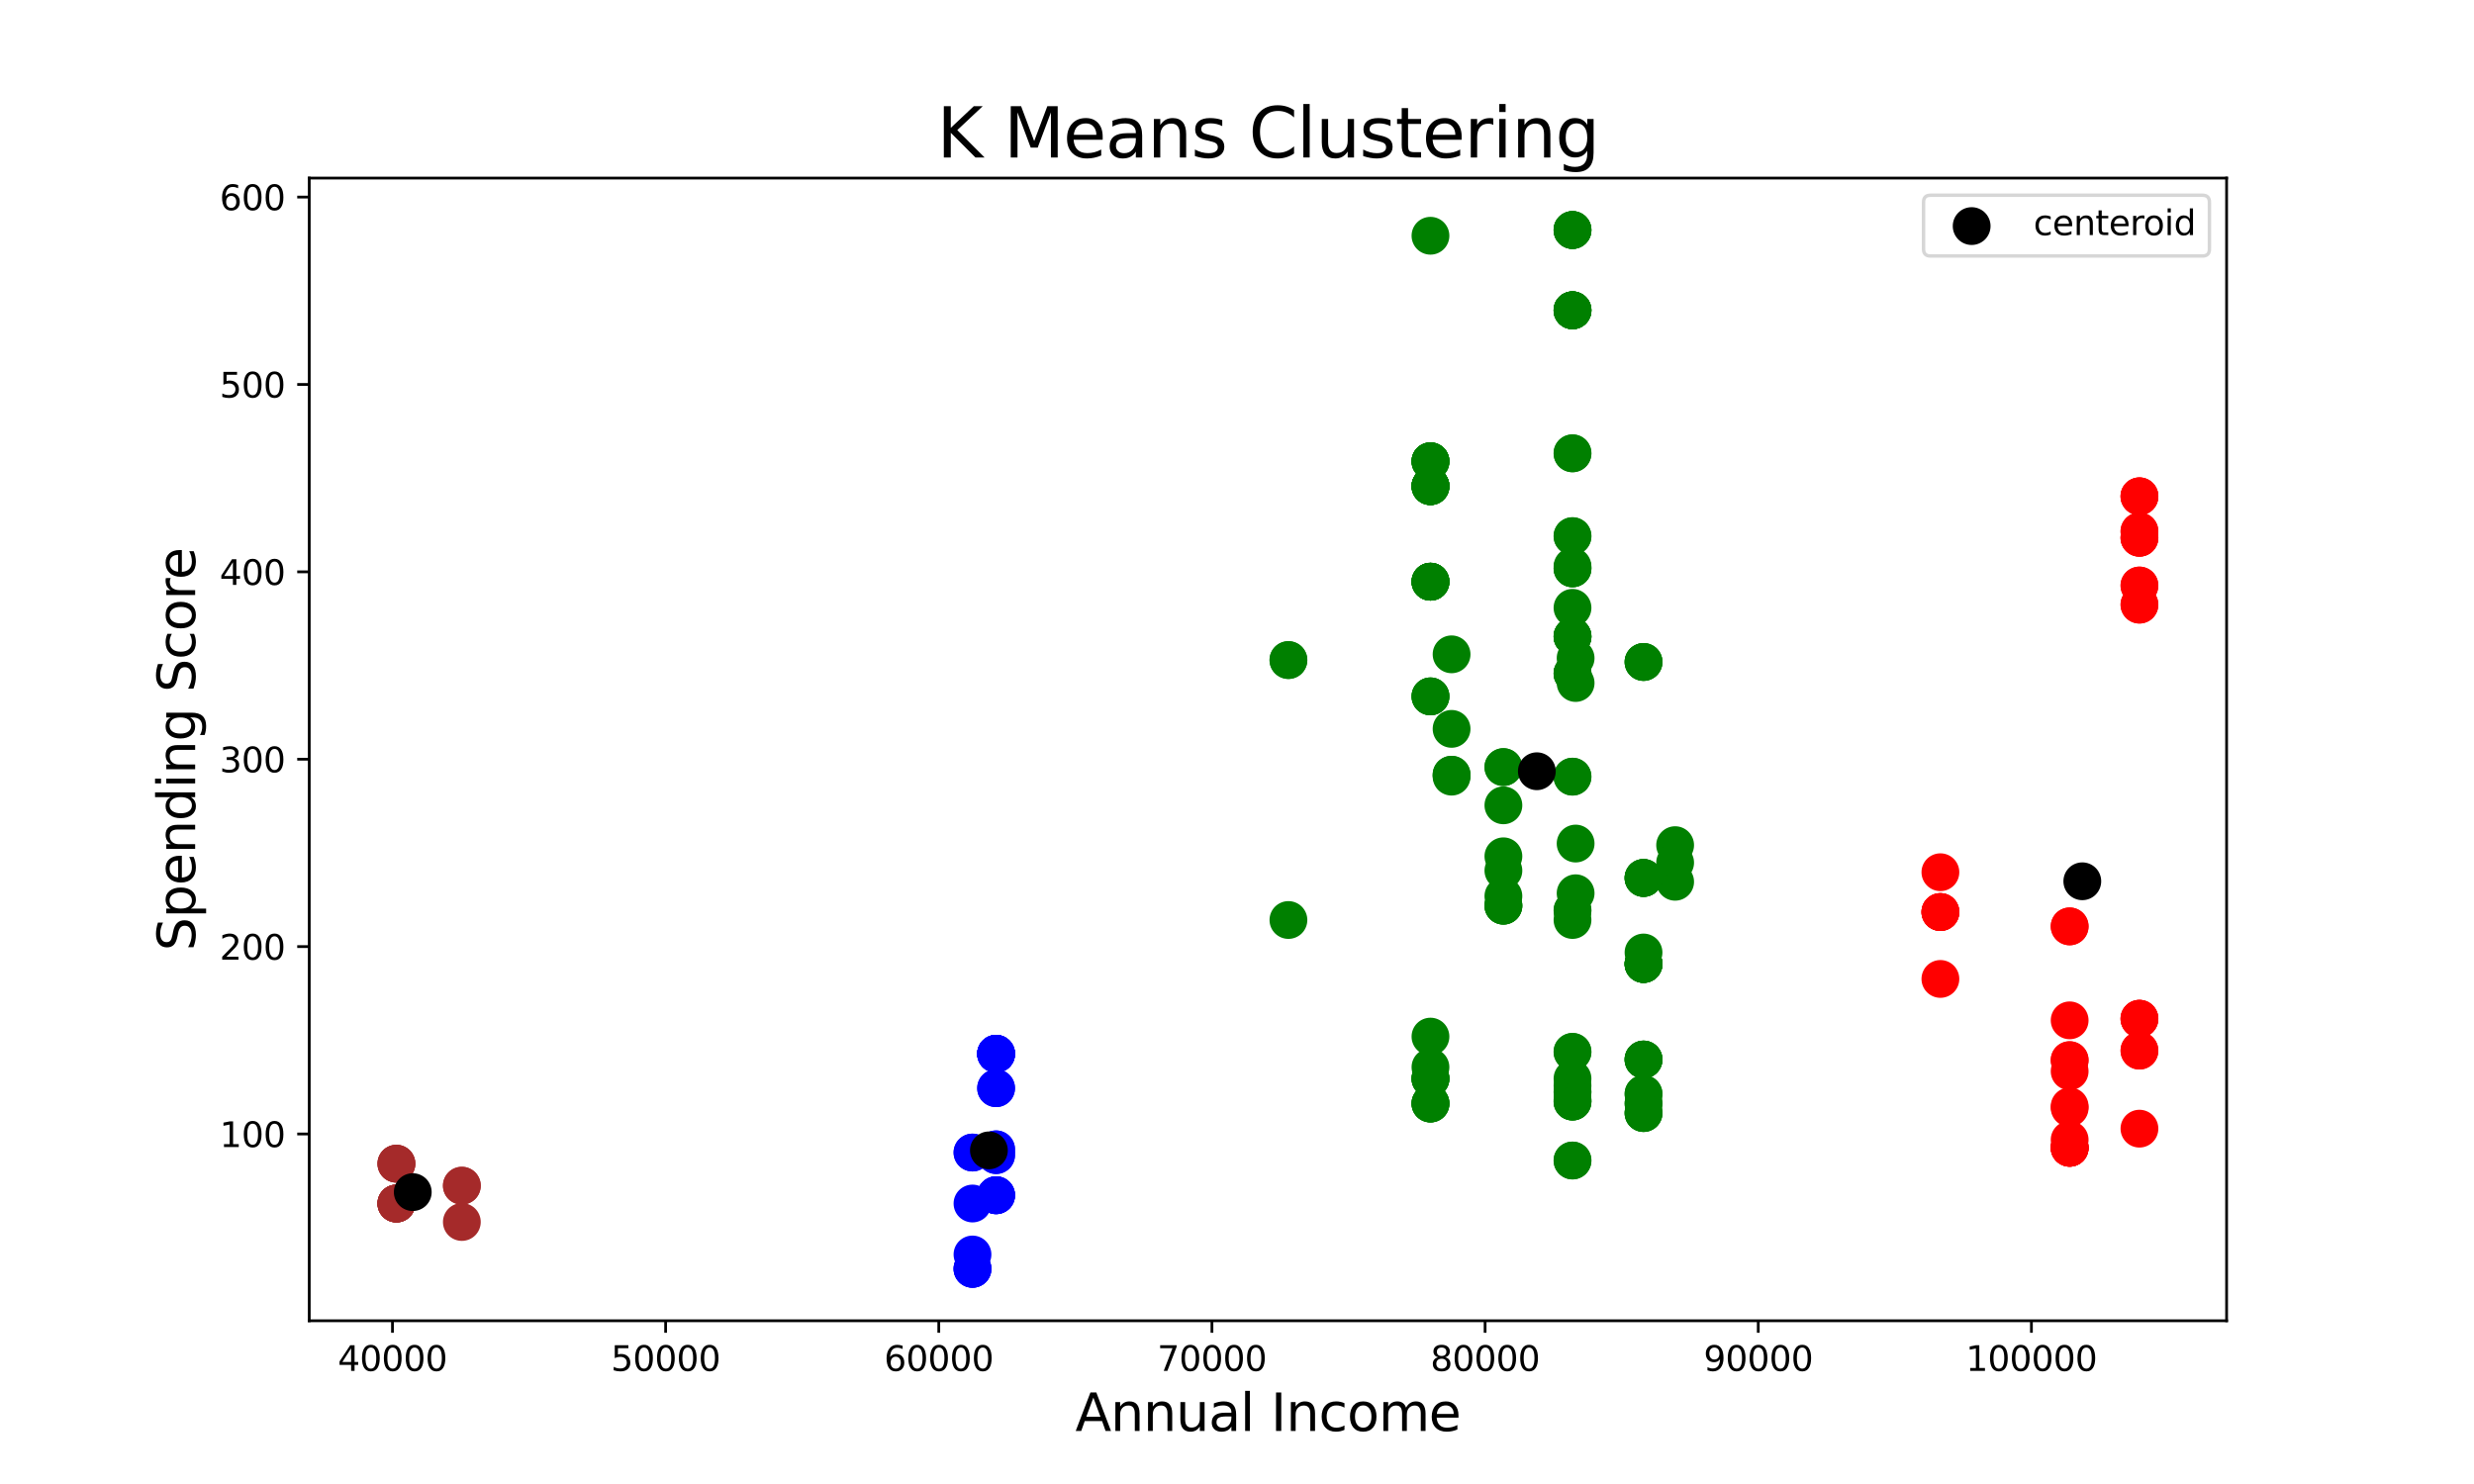 <?xml version="1.0" encoding="utf-8" standalone="no"?>
<!DOCTYPE svg PUBLIC "-//W3C//DTD SVG 1.1//EN"
  "http://www.w3.org/Graphics/SVG/1.1/DTD/svg11.dtd">
<svg xmlns:xlink="http://www.w3.org/1999/xlink" width="720pt" height="432pt" viewBox="0 0 720 432" xmlns="http://www.w3.org/2000/svg" version="1.1">
 <defs>
  <style type="text/css">*{stroke-linejoin: round; stroke-linecap: butt}</style>
 </defs>
 <g id="figure_1">
  <g id="patch_1">
   <path d="M 0 432 
L 720 432 
L 720 0 
L 0 0 
z
" style="fill: #ffffff"/>
  </g>
  <g id="axes_1">
   <g id="patch_2">
    <path d="M 90 384.48 
L 648 384.48 
L 648 51.84 
L 90 51.84 
z
" style="fill: #ffffff"/>
   </g>
   <g id="PathCollection_1">
    <defs>
     <path id="mbf43f519c7" d="M 0 5 
C 1.326 5 2.598 4.473 3.536 3.536 
C 4.473 2.598 5 1.326 5 0 
C 5 -1.326 4.473 -2.598 3.536 -3.536 
C 2.598 -4.473 1.326 -5 0 -5 
C -1.326 -5 -2.598 -4.473 -3.536 -3.536 
C -4.473 -2.598 -5 -1.326 -5 0 
C -5 1.326 -4.473 2.598 -3.536 3.536 
C -2.598 4.473 -1.326 5 0 5 
z
" style="stroke: #0000ff"/>
    </defs>
    <g clip-path="url(#p11ee01b0bb)">
     <use xlink:href="#mbf43f519c7" x="283.021" y="350.35" style="fill: #0000ff; stroke: #0000ff"/>
     <use xlink:href="#mbf43f519c7" x="289.889" y="334.585" style="fill: #0000ff; stroke: #0000ff"/>
     <use xlink:href="#mbf43f519c7" x="289.889" y="306.766" style="fill: #0000ff; stroke: #0000ff"/>
     <use xlink:href="#mbf43f519c7" x="289.889" y="336.255" style="fill: #0000ff; stroke: #0000ff"/>
     <use xlink:href="#mbf43f519c7" x="289.889" y="306.766" style="fill: #0000ff; stroke: #0000ff"/>
     <use xlink:href="#mbf43f519c7" x="289.889" y="316.781" style="fill: #0000ff; stroke: #0000ff"/>
     <use xlink:href="#mbf43f519c7" x="283.021" y="365.187" style="fill: #0000ff; stroke: #0000ff"/>
     <use xlink:href="#mbf43f519c7" x="283.021" y="369.36" style="fill: #0000ff; stroke: #0000ff"/>
     <use xlink:href="#mbf43f519c7" x="289.889" y="306.766" style="fill: #0000ff; stroke: #0000ff"/>
     <use xlink:href="#mbf43f519c7" x="289.889" y="347.939" style="fill: #0000ff; stroke: #0000ff"/>
     <use xlink:href="#mbf43f519c7" x="289.889" y="347.939" style="fill: #0000ff; stroke: #0000ff"/>
     <use xlink:href="#mbf43f519c7" x="289.889" y="334.585" style="fill: #0000ff; stroke: #0000ff"/>
     <use xlink:href="#mbf43f519c7" x="283.021" y="335.513" style="fill: #0000ff; stroke: #0000ff"/>
     <use xlink:href="#mbf43f519c7" x="289.889" y="316.781" style="fill: #0000ff; stroke: #0000ff"/>
     <use xlink:href="#mbf43f519c7" x="289.889" y="306.766" style="fill: #0000ff; stroke: #0000ff"/>
     <use xlink:href="#mbf43f519c7" x="289.889" y="347.939" style="fill: #0000ff; stroke: #0000ff"/>
     <use xlink:href="#mbf43f519c7" x="289.889" y="336.255" style="fill: #0000ff; stroke: #0000ff"/>
     <use xlink:href="#mbf43f519c7" x="283.021" y="335.513" style="fill: #0000ff; stroke: #0000ff"/>
     <use xlink:href="#mbf43f519c7" x="283.021" y="369.36" style="fill: #0000ff; stroke: #0000ff"/>
     <use xlink:href="#mbf43f519c7" x="289.889" y="306.766" style="fill: #0000ff; stroke: #0000ff"/>
     <use xlink:href="#mbf43f519c7" x="289.889" y="347.939" style="fill: #0000ff; stroke: #0000ff"/>
     <use xlink:href="#mbf43f519c7" x="289.889" y="306.766" style="fill: #0000ff; stroke: #0000ff"/>
     <use xlink:href="#mbf43f519c7" x="283.021" y="369.36" style="fill: #0000ff; stroke: #0000ff"/>
    </g>
   </g>
   <g id="PathCollection_2">
    <defs>
     <path id="m0b819e42bc" d="M 0 5 
C 1.326 5 2.598 4.473 3.536 3.536 
C 4.473 2.598 5 1.326 5 0 
C 5 -1.326 4.473 -2.598 3.536 -3.536 
C 2.598 -4.473 1.326 -5 0 -5 
C -1.326 -5 -2.598 -4.473 -3.536 -3.536 
C -4.473 -2.598 -5 -1.326 -5 0 
C -5 1.326 -4.473 2.598 -3.536 3.536 
C -2.598 4.473 -1.326 5 0 5 
z
" style="stroke: #ff0000"/>
    </defs>
    <g clip-path="url(#p11ee01b0bb)">
     <use xlink:href="#m0b819e42bc" x="622.636" y="154.685" style="fill: #ff0000; stroke: #ff0000"/>
     <use xlink:href="#m0b819e42bc" x="602.325" y="331.803" style="fill: #ff0000; stroke: #ff0000"/>
     <use xlink:href="#m0b819e42bc" x="622.636" y="156.539" style="fill: #ff0000; stroke: #ff0000"/>
     <use xlink:href="#m0b819e42bc" x="622.636" y="156.539" style="fill: #ff0000; stroke: #ff0000"/>
     <use xlink:href="#m0b819e42bc" x="602.325" y="308.62" style="fill: #ff0000; stroke: #ff0000"/>
     <use xlink:href="#m0b819e42bc" x="602.325" y="334.122" style="fill: #ff0000; stroke: #ff0000"/>
     <use xlink:href="#m0b819e42bc" x="564.708" y="265.5" style="fill: #ff0000; stroke: #ff0000"/>
     <use xlink:href="#m0b819e42bc" x="602.325" y="269.673" style="fill: #ff0000; stroke: #ff0000"/>
     <use xlink:href="#m0b819e42bc" x="602.325" y="308.62" style="fill: #ff0000; stroke: #ff0000"/>
     <use xlink:href="#m0b819e42bc" x="564.708" y="265.5" style="fill: #ff0000; stroke: #ff0000"/>
     <use xlink:href="#m0b819e42bc" x="622.636" y="296.565" style="fill: #ff0000; stroke: #ff0000"/>
     <use xlink:href="#m0b819e42bc" x="564.708" y="253.908" style="fill: #ff0000; stroke: #ff0000"/>
     <use xlink:href="#m0b819e42bc" x="622.636" y="176.013" style="fill: #ff0000; stroke: #ff0000"/>
     <use xlink:href="#m0b819e42bc" x="602.325" y="334.122" style="fill: #ff0000; stroke: #ff0000"/>
     <use xlink:href="#m0b819e42bc" x="602.325" y="334.122" style="fill: #ff0000; stroke: #ff0000"/>
     <use xlink:href="#m0b819e42bc" x="602.325" y="334.122" style="fill: #ff0000; stroke: #ff0000"/>
     <use xlink:href="#m0b819e42bc" x="602.325" y="297.029" style="fill: #ff0000; stroke: #ff0000"/>
     <use xlink:href="#m0b819e42bc" x="602.325" y="322.53" style="fill: #ff0000; stroke: #ff0000"/>
     <use xlink:href="#m0b819e42bc" x="622.636" y="144.484" style="fill: #ff0000; stroke: #ff0000"/>
     <use xlink:href="#m0b819e42bc" x="622.636" y="305.838" style="fill: #ff0000; stroke: #ff0000"/>
     <use xlink:href="#m0b819e42bc" x="622.636" y="296.565" style="fill: #ff0000; stroke: #ff0000"/>
     <use xlink:href="#m0b819e42bc" x="564.708" y="265.5" style="fill: #ff0000; stroke: #ff0000"/>
     <use xlink:href="#m0b819e42bc" x="622.636" y="176.013" style="fill: #ff0000; stroke: #ff0000"/>
     <use xlink:href="#m0b819e42bc" x="602.325" y="269.673" style="fill: #ff0000; stroke: #ff0000"/>
     <use xlink:href="#m0b819e42bc" x="622.636" y="144.484" style="fill: #ff0000; stroke: #ff0000"/>
     <use xlink:href="#m0b819e42bc" x="602.325" y="334.122" style="fill: #ff0000; stroke: #ff0000"/>
     <use xlink:href="#m0b819e42bc" x="622.636" y="305.838" style="fill: #ff0000; stroke: #ff0000"/>
     <use xlink:href="#m0b819e42bc" x="622.636" y="144.484" style="fill: #ff0000; stroke: #ff0000"/>
     <use xlink:href="#m0b819e42bc" x="622.636" y="154.685" style="fill: #ff0000; stroke: #ff0000"/>
     <use xlink:href="#m0b819e42bc" x="602.325" y="311.866" style="fill: #ff0000; stroke: #ff0000"/>
     <use xlink:href="#m0b819e42bc" x="622.636" y="328.558" style="fill: #ff0000; stroke: #ff0000"/>
     <use xlink:href="#m0b819e42bc" x="622.636" y="296.565" style="fill: #ff0000; stroke: #ff0000"/>
     <use xlink:href="#m0b819e42bc" x="622.636" y="170.449" style="fill: #ff0000; stroke: #ff0000"/>
     <use xlink:href="#m0b819e42bc" x="622.636" y="170.449" style="fill: #ff0000; stroke: #ff0000"/>
     <use xlink:href="#m0b819e42bc" x="564.708" y="284.974" style="fill: #ff0000; stroke: #ff0000"/>
     <use xlink:href="#m0b819e42bc" x="564.708" y="265.5" style="fill: #ff0000; stroke: #ff0000"/>
     <use xlink:href="#m0b819e42bc" x="622.636" y="156.539" style="fill: #ff0000; stroke: #ff0000"/>
     <use xlink:href="#m0b819e42bc" x="602.325" y="322.067" style="fill: #ff0000; stroke: #ff0000"/>
    </g>
   </g>
   <g id="PathCollection_3">
    <defs>
     <path id="ma0482527eb" d="M 0 5 
C 1.326 5 2.598 4.473 3.536 3.536 
C 4.473 2.598 5 1.326 5 0 
C 5 -1.326 4.473 -2.598 3.536 -3.536 
C 2.598 -4.473 1.326 -5 0 -5 
C -1.326 -5 -2.598 -4.473 -3.536 -3.536 
C -4.473 -2.598 -5 -1.326 -5 0 
C -5 1.326 -4.473 2.598 -3.536 3.536 
C -2.598 4.473 -1.326 5 0 5 
z
" style="stroke: #008000"/>
    </defs>
    <g clip-path="url(#p11ee01b0bb)">
     <use xlink:href="#ma0482527eb" x="416.304" y="141.517" style="fill: #008000; stroke: #008000"/>
     <use xlink:href="#ma0482527eb" x="457.642" y="90.329" style="fill: #008000; stroke: #008000"/>
     <use xlink:href="#ma0482527eb" x="487.509" y="256.69" style="fill: #008000; stroke: #008000"/>
     <use xlink:href="#ma0482527eb" x="416.304" y="134.284" style="fill: #008000; stroke: #008000"/>
     <use xlink:href="#ma0482527eb" x="437.53" y="263.645" style="fill: #008000; stroke: #008000"/>
     <use xlink:href="#ma0482527eb" x="457.642" y="90.329" style="fill: #008000; stroke: #008000"/>
     <use xlink:href="#ma0482527eb" x="458.548" y="191.592" style="fill: #008000; stroke: #008000"/>
     <use xlink:href="#ma0482527eb" x="457.642" y="90.329" style="fill: #008000; stroke: #008000"/>
     <use xlink:href="#ma0482527eb" x="457.642" y="90.329" style="fill: #008000; stroke: #008000"/>
     <use xlink:href="#ma0482527eb" x="457.642" y="320.212" style="fill: #008000; stroke: #008000"/>
     <use xlink:href="#ma0482527eb" x="478.311" y="321.232" style="fill: #008000; stroke: #008000"/>
     <use xlink:href="#ma0482527eb" x="457.642" y="176.94" style="fill: #008000; stroke: #008000"/>
     <use xlink:href="#ma0482527eb" x="478.311" y="192.705" style="fill: #008000; stroke: #008000"/>
     <use xlink:href="#ma0482527eb" x="457.642" y="316.039" style="fill: #008000; stroke: #008000"/>
     <use xlink:href="#ma0482527eb" x="478.311" y="324.014" style="fill: #008000; stroke: #008000"/>
     <use xlink:href="#ma0482527eb" x="457.642" y="165.442" style="fill: #008000; stroke: #008000"/>
     <use xlink:href="#ma0482527eb" x="487.509" y="246.026" style="fill: #008000; stroke: #008000"/>
     <use xlink:href="#ma0482527eb" x="478.311" y="280.615" style="fill: #008000; stroke: #008000"/>
     <use xlink:href="#ma0482527eb" x="457.642" y="313.999" style="fill: #008000; stroke: #008000"/>
     <use xlink:href="#ma0482527eb" x="416.304" y="134.284" style="fill: #008000; stroke: #008000"/>
     <use xlink:href="#ma0482527eb" x="457.642" y="66.96" style="fill: #008000; stroke: #008000"/>
     <use xlink:href="#ma0482527eb" x="422.449" y="190.479" style="fill: #008000; stroke: #008000"/>
     <use xlink:href="#ma0482527eb" x="416.304" y="141.517" style="fill: #008000; stroke: #008000"/>
     <use xlink:href="#ma0482527eb" x="478.311" y="280.615" style="fill: #008000; stroke: #008000"/>
     <use xlink:href="#ma0482527eb" x="478.311" y="255.577" style="fill: #008000; stroke: #008000"/>
     <use xlink:href="#ma0482527eb" x="416.304" y="313.999" style="fill: #008000; stroke: #008000"/>
     <use xlink:href="#ma0482527eb" x="416.304" y="321.232" style="fill: #008000; stroke: #008000"/>
     <use xlink:href="#ma0482527eb" x="416.304" y="141.517" style="fill: #008000; stroke: #008000"/>
     <use xlink:href="#ma0482527eb" x="478.311" y="280.615" style="fill: #008000; stroke: #008000"/>
     <use xlink:href="#ma0482527eb" x="457.642" y="131.965" style="fill: #008000; stroke: #008000"/>
     <use xlink:href="#ma0482527eb" x="416.304" y="141.517" style="fill: #008000; stroke: #008000"/>
     <use xlink:href="#ma0482527eb" x="478.311" y="255.577" style="fill: #008000; stroke: #008000"/>
     <use xlink:href="#ma0482527eb" x="478.311" y="318.45" style="fill: #008000; stroke: #008000"/>
     <use xlink:href="#ma0482527eb" x="437.53" y="260.863" style="fill: #008000; stroke: #008000"/>
     <use xlink:href="#ma0482527eb" x="416.304" y="313.999" style="fill: #008000; stroke: #008000"/>
     <use xlink:href="#ma0482527eb" x="437.53" y="223.307" style="fill: #008000; stroke: #008000"/>
     <use xlink:href="#ma0482527eb" x="422.449" y="212.179" style="fill: #008000; stroke: #008000"/>
     <use xlink:href="#ma0482527eb" x="478.311" y="192.705" style="fill: #008000; stroke: #008000"/>
     <use xlink:href="#ma0482527eb" x="487.509" y="251.126" style="fill: #008000; stroke: #008000"/>
     <use xlink:href="#ma0482527eb" x="457.642" y="267.818" style="fill: #008000; stroke: #008000"/>
     <use xlink:href="#ma0482527eb" x="422.449" y="225.532" style="fill: #008000; stroke: #008000"/>
     <use xlink:href="#ma0482527eb" x="416.304" y="169.336" style="fill: #008000; stroke: #008000"/>
     <use xlink:href="#ma0482527eb" x="437.53" y="223.307" style="fill: #008000; stroke: #008000"/>
     <use xlink:href="#ma0482527eb" x="478.311" y="308.435" style="fill: #008000; stroke: #008000"/>
     <use xlink:href="#ma0482527eb" x="374.966" y="192.149" style="fill: #008000; stroke: #008000"/>
     <use xlink:href="#ma0482527eb" x="374.966" y="192.149" style="fill: #008000; stroke: #008000"/>
     <use xlink:href="#ma0482527eb" x="457.642" y="317.894" style="fill: #008000; stroke: #008000"/>
     <use xlink:href="#ma0482527eb" x="478.311" y="324.014" style="fill: #008000; stroke: #008000"/>
     <use xlink:href="#ma0482527eb" x="478.311" y="280.615" style="fill: #008000; stroke: #008000"/>
     <use xlink:href="#ma0482527eb" x="437.53" y="263.645" style="fill: #008000; stroke: #008000"/>
     <use xlink:href="#ma0482527eb" x="478.311" y="321.232" style="fill: #008000; stroke: #008000"/>
     <use xlink:href="#ma0482527eb" x="458.548" y="245.562" style="fill: #008000; stroke: #008000"/>
     <use xlink:href="#ma0482527eb" x="416.304" y="202.72" style="fill: #008000; stroke: #008000"/>
     <use xlink:href="#ma0482527eb" x="478.311" y="255.577" style="fill: #008000; stroke: #008000"/>
     <use xlink:href="#ma0482527eb" x="422.449" y="225.532" style="fill: #008000; stroke: #008000"/>
     <use xlink:href="#ma0482527eb" x="457.642" y="165.442" style="fill: #008000; stroke: #008000"/>
     <use xlink:href="#ma0482527eb" x="416.304" y="169.336" style="fill: #008000; stroke: #008000"/>
     <use xlink:href="#ma0482527eb" x="478.311" y="308.435" style="fill: #008000; stroke: #008000"/>
     <use xlink:href="#ma0482527eb" x="416.304" y="313.999" style="fill: #008000; stroke: #008000"/>
     <use xlink:href="#ma0482527eb" x="478.311" y="280.615" style="fill: #008000; stroke: #008000"/>
     <use xlink:href="#ma0482527eb" x="437.53" y="263.645" style="fill: #008000; stroke: #008000"/>
     <use xlink:href="#ma0482527eb" x="457.642" y="317.894" style="fill: #008000; stroke: #008000"/>
     <use xlink:href="#ma0482527eb" x="422.449" y="226.089" style="fill: #008000; stroke: #008000"/>
     <use xlink:href="#ma0482527eb" x="437.53" y="234.435" style="fill: #008000; stroke: #008000"/>
     <use xlink:href="#ma0482527eb" x="437.53" y="253.445" style="fill: #008000; stroke: #008000"/>
     <use xlink:href="#ma0482527eb" x="437.53" y="249.272" style="fill: #008000; stroke: #008000"/>
     <use xlink:href="#ma0482527eb" x="457.642" y="196.043" style="fill: #008000; stroke: #008000"/>
     <use xlink:href="#ma0482527eb" x="374.966" y="267.818" style="fill: #008000; stroke: #008000"/>
     <use xlink:href="#ma0482527eb" x="478.311" y="280.615" style="fill: #008000; stroke: #008000"/>
     <use xlink:href="#ma0482527eb" x="478.311" y="318.45" style="fill: #008000; stroke: #008000"/>
     <use xlink:href="#ma0482527eb" x="478.311" y="255.577" style="fill: #008000; stroke: #008000"/>
     <use xlink:href="#ma0482527eb" x="457.642" y="337.831" style="fill: #008000; stroke: #008000"/>
     <use xlink:href="#ma0482527eb" x="457.642" y="196.043" style="fill: #008000; stroke: #008000"/>
     <use xlink:href="#ma0482527eb" x="457.642" y="165.442" style="fill: #008000; stroke: #008000"/>
     <use xlink:href="#ma0482527eb" x="416.304" y="141.517" style="fill: #008000; stroke: #008000"/>
     <use xlink:href="#ma0482527eb" x="416.304" y="301.758" style="fill: #008000; stroke: #008000"/>
     <use xlink:href="#ma0482527eb" x="416.304" y="141.517" style="fill: #008000; stroke: #008000"/>
     <use xlink:href="#ma0482527eb" x="416.304" y="321.232" style="fill: #008000; stroke: #008000"/>
     <use xlink:href="#ma0482527eb" x="457.642" y="265.036" style="fill: #008000; stroke: #008000"/>
     <use xlink:href="#ma0482527eb" x="457.642" y="185.286" style="fill: #008000; stroke: #008000"/>
     <use xlink:href="#ma0482527eb" x="457.642" y="90.329" style="fill: #008000; stroke: #008000"/>
     <use xlink:href="#ma0482527eb" x="458.548" y="260.029" style="fill: #008000; stroke: #008000"/>
     <use xlink:href="#ma0482527eb" x="457.642" y="185.286" style="fill: #008000; stroke: #008000"/>
     <use xlink:href="#ma0482527eb" x="416.304" y="310.66" style="fill: #008000; stroke: #008000"/>
     <use xlink:href="#ma0482527eb" x="416.304" y="169.336" style="fill: #008000; stroke: #008000"/>
     <use xlink:href="#ma0482527eb" x="457.642" y="320.212" style="fill: #008000; stroke: #008000"/>
     <use xlink:href="#ma0482527eb" x="457.642" y="320.676" style="fill: #008000; stroke: #008000"/>
     <use xlink:href="#ma0482527eb" x="416.304" y="169.336" style="fill: #008000; stroke: #008000"/>
     <use xlink:href="#ma0482527eb" x="416.304" y="202.72" style="fill: #008000; stroke: #008000"/>
     <use xlink:href="#ma0482527eb" x="457.642" y="156.076" style="fill: #008000; stroke: #008000"/>
     <use xlink:href="#ma0482527eb" x="457.642" y="265.036" style="fill: #008000; stroke: #008000"/>
     <use xlink:href="#ma0482527eb" x="457.642" y="196.043" style="fill: #008000; stroke: #008000"/>
     <use xlink:href="#ma0482527eb" x="478.311" y="308.435" style="fill: #008000; stroke: #008000"/>
     <use xlink:href="#ma0482527eb" x="416.304" y="313.999" style="fill: #008000; stroke: #008000"/>
     <use xlink:href="#ma0482527eb" x="416.304" y="134.284" style="fill: #008000; stroke: #008000"/>
     <use xlink:href="#ma0482527eb" x="457.642" y="156.076" style="fill: #008000; stroke: #008000"/>
     <use xlink:href="#ma0482527eb" x="416.304" y="134.284" style="fill: #008000; stroke: #008000"/>
     <use xlink:href="#ma0482527eb" x="458.548" y="198.825" style="fill: #008000; stroke: #008000"/>
     <use xlink:href="#ma0482527eb" x="416.304" y="321.232" style="fill: #008000; stroke: #008000"/>
     <use xlink:href="#ma0482527eb" x="416.304" y="141.517" style="fill: #008000; stroke: #008000"/>
     <use xlink:href="#ma0482527eb" x="457.642" y="66.96" style="fill: #008000; stroke: #008000"/>
     <use xlink:href="#ma0482527eb" x="416.304" y="68.629" style="fill: #008000; stroke: #008000"/>
     <use xlink:href="#ma0482527eb" x="457.642" y="66.96" style="fill: #008000; stroke: #008000"/>
     <use xlink:href="#ma0482527eb" x="457.642" y="185.286" style="fill: #008000; stroke: #008000"/>
     <use xlink:href="#ma0482527eb" x="457.642" y="320.676" style="fill: #008000; stroke: #008000"/>
     <use xlink:href="#ma0482527eb" x="478.311" y="277.277" style="fill: #008000; stroke: #008000"/>
     <use xlink:href="#ma0482527eb" x="416.304" y="134.284" style="fill: #008000; stroke: #008000"/>
     <use xlink:href="#ma0482527eb" x="457.642" y="337.831" style="fill: #008000; stroke: #008000"/>
     <use xlink:href="#ma0482527eb" x="457.642" y="164.885" style="fill: #008000; stroke: #008000"/>
     <use xlink:href="#ma0482527eb" x="416.304" y="169.336" style="fill: #008000; stroke: #008000"/>
     <use xlink:href="#ma0482527eb" x="416.304" y="321.232" style="fill: #008000; stroke: #008000"/>
     <use xlink:href="#ma0482527eb" x="457.642" y="306.209" style="fill: #008000; stroke: #008000"/>
     <use xlink:href="#ma0482527eb" x="457.642" y="226.089" style="fill: #008000; stroke: #008000"/>
     <use xlink:href="#ma0482527eb" x="478.311" y="192.705" style="fill: #008000; stroke: #008000"/>
     <use xlink:href="#ma0482527eb" x="457.642" y="320.676" style="fill: #008000; stroke: #008000"/>
     <use xlink:href="#ma0482527eb" x="457.642" y="306.209" style="fill: #008000; stroke: #008000"/>
     <use xlink:href="#ma0482527eb" x="457.642" y="66.96" style="fill: #008000; stroke: #008000"/>
     <use xlink:href="#ma0482527eb" x="416.304" y="202.72" style="fill: #008000; stroke: #008000"/>
     <use xlink:href="#ma0482527eb" x="416.304" y="169.336" style="fill: #008000; stroke: #008000"/>
     <use xlink:href="#ma0482527eb" x="457.642" y="131.965" style="fill: #008000; stroke: #008000"/>
     <use xlink:href="#ma0482527eb" x="457.642" y="196.043" style="fill: #008000; stroke: #008000"/>
     <use xlink:href="#ma0482527eb" x="478.311" y="308.435" style="fill: #008000; stroke: #008000"/>
     <use xlink:href="#ma0482527eb" x="457.642" y="90.329" style="fill: #008000; stroke: #008000"/>
     <use xlink:href="#ma0482527eb" x="478.311" y="324.014" style="fill: #008000; stroke: #008000"/>
     <use xlink:href="#ma0482527eb" x="457.642" y="185.286" style="fill: #008000; stroke: #008000"/>
     <use xlink:href="#ma0482527eb" x="457.642" y="185.286" style="fill: #008000; stroke: #008000"/>
     <use xlink:href="#ma0482527eb" x="457.642" y="226.089" style="fill: #008000; stroke: #008000"/>
    </g>
   </g>
   <g id="PathCollection_4">
    <defs>
     <path id="m5807b57871" d="M 0 5 
C 1.326 5 2.598 4.473 3.536 3.536 
C 4.473 2.598 5 1.326 5 0 
C 5 -1.326 4.473 -2.598 3.536 -3.536 
C 2.598 -4.473 1.326 -5 0 -5 
C -1.326 -5 -2.598 -4.473 -3.536 -3.536 
C -4.473 -2.598 -5 -1.326 -5 0 
C -5 1.326 -4.473 2.598 -3.536 3.536 
C -2.598 4.473 -1.326 5 0 5 
z
" style="stroke: #a52a2a"/>
    </defs>
    <g clip-path="url(#p11ee01b0bb)">
     <use xlink:href="#m5807b57871" x="115.364" y="350.35" style="fill: #a52a2a; stroke: #a52a2a"/>
     <use xlink:href="#m5807b57871" x="115.364" y="338.758" style="fill: #a52a2a; stroke: #a52a2a"/>
     <use xlink:href="#m5807b57871" x="115.364" y="350.35" style="fill: #a52a2a; stroke: #a52a2a"/>
     <use xlink:href="#m5807b57871" x="115.364" y="338.758" style="fill: #a52a2a; stroke: #a52a2a"/>
     <use xlink:href="#m5807b57871" x="115.364" y="350.35" style="fill: #a52a2a; stroke: #a52a2a"/>
     <use xlink:href="#m5807b57871" x="115.364" y="338.758" style="fill: #a52a2a; stroke: #a52a2a"/>
     <use xlink:href="#m5807b57871" x="134.411" y="345.157" style="fill: #a52a2a; stroke: #a52a2a"/>
     <use xlink:href="#m5807b57871" x="115.364" y="350.35" style="fill: #a52a2a; stroke: #a52a2a"/>
     <use xlink:href="#m5807b57871" x="134.411" y="355.728" style="fill: #a52a2a; stroke: #a52a2a"/>
     <use xlink:href="#m5807b57871" x="134.411" y="345.157" style="fill: #a52a2a; stroke: #a52a2a"/>
     <use xlink:href="#m5807b57871" x="115.364" y="350.35" style="fill: #a52a2a; stroke: #a52a2a"/>
     <use xlink:href="#m5807b57871" x="115.364" y="350.35" style="fill: #a52a2a; stroke: #a52a2a"/>
    </g>
   </g>
   <g id="PathCollection_5">
    <defs>
     <path id="mc0e5bbd184" d="M 0 5 
C 1.326 5 2.598 4.473 3.536 3.536 
C 4.473 2.598 5 1.326 5 0 
C 5 -1.326 4.473 -2.598 3.536 -3.536 
C 2.598 -4.473 1.326 -5 0 -5 
C -1.326 -5 -2.598 -4.473 -3.536 -3.536 
C -4.473 -2.598 -5 -1.326 -5 0 
C -5 1.326 -4.473 2.598 -3.536 3.536 
C -2.598 4.473 -1.326 5 0 5 
z
" style="stroke: #000000"/>
    </defs>
    <g clip-path="url(#p11ee01b0bb)">
     <use xlink:href="#mc0e5bbd184" x="287.799" y="334.88" style="stroke: #000000"/>
     <use xlink:href="#mc0e5bbd184" x="606.007" y="256.544" style="stroke: #000000"/>
     <use xlink:href="#mc0e5bbd184" x="447.265" y="224.513" style="stroke: #000000"/>
     <use xlink:href="#mc0e5bbd184" x="120.125" y="347.035" style="stroke: #000000"/>
    </g>
   </g>
   <g id="matplotlib.axis_1">
    <g id="xtick_1">
     <g id="line2d_1">
      <defs>
       <path id="m0cb728801e" d="M 0 0 
L 0 3.5 
" style="stroke: #000000; stroke-width: 0.8"/>
      </defs>
      <g>
       <use xlink:href="#m0cb728801e" x="114.219" y="384.48" style="stroke: #000000; stroke-width: 0.8"/>
      </g>
     </g>
     <g id="text_1">
      <!-- 40000 -->
      <g transform="translate(98.313 399.078) scale(0.1 -0.1)">
       <defs>
        <path id="DejaVuSans-34" d="M 2419 4116 
L 825 1625 
L 2419 1625 
L 2419 4116 
z
M 2253 4666 
L 3047 4666 
L 3047 1625 
L 3713 1625 
L 3713 1100 
L 3047 1100 
L 3047 0 
L 2419 0 
L 2419 1100 
L 313 1100 
L 313 1709 
L 2253 4666 
z
" transform="scale(0.016)"/>
        <path id="DejaVuSans-30" d="M 2034 4250 
Q 1547 4250 1301 3770 
Q 1056 3291 1056 2328 
Q 1056 1369 1301 889 
Q 1547 409 2034 409 
Q 2525 409 2770 889 
Q 3016 1369 3016 2328 
Q 3016 3291 2770 3770 
Q 2525 4250 2034 4250 
z
M 2034 4750 
Q 2819 4750 3233 4129 
Q 3647 3509 3647 2328 
Q 3647 1150 3233 529 
Q 2819 -91 2034 -91 
Q 1250 -91 836 529 
Q 422 1150 422 2328 
Q 422 3509 836 4129 
Q 1250 4750 2034 4750 
z
" transform="scale(0.016)"/>
       </defs>
       <use xlink:href="#DejaVuSans-34"/>
       <use xlink:href="#DejaVuSans-30" x="63.623"/>
       <use xlink:href="#DejaVuSans-30" x="127.246"/>
       <use xlink:href="#DejaVuSans-30" x="190.869"/>
       <use xlink:href="#DejaVuSans-30" x="254.492"/>
      </g>
     </g>
    </g>
    <g id="xtick_2">
     <g id="line2d_2">
      <g>
       <use xlink:href="#m0cb728801e" x="193.715" y="384.48" style="stroke: #000000; stroke-width: 0.8"/>
      </g>
     </g>
     <g id="text_2">
      <!-- 50000 -->
      <g transform="translate(177.809 399.078) scale(0.1 -0.1)">
       <defs>
        <path id="DejaVuSans-35" d="M 691 4666 
L 3169 4666 
L 3169 4134 
L 1269 4134 
L 1269 2991 
Q 1406 3038 1543 3061 
Q 1681 3084 1819 3084 
Q 2600 3084 3056 2656 
Q 3513 2228 3513 1497 
Q 3513 744 3044 326 
Q 2575 -91 1722 -91 
Q 1428 -91 1123 -41 
Q 819 9 494 109 
L 494 744 
Q 775 591 1075 516 
Q 1375 441 1709 441 
Q 2250 441 2565 725 
Q 2881 1009 2881 1497 
Q 2881 1984 2565 2268 
Q 2250 2553 1709 2553 
Q 1456 2553 1204 2497 
Q 953 2441 691 2322 
L 691 4666 
z
" transform="scale(0.016)"/>
       </defs>
       <use xlink:href="#DejaVuSans-35"/>
       <use xlink:href="#DejaVuSans-30" x="63.623"/>
       <use xlink:href="#DejaVuSans-30" x="127.246"/>
       <use xlink:href="#DejaVuSans-30" x="190.869"/>
       <use xlink:href="#DejaVuSans-30" x="254.492"/>
      </g>
     </g>
    </g>
    <g id="xtick_3">
     <g id="line2d_3">
      <g>
       <use xlink:href="#m0cb728801e" x="273.211" y="384.48" style="stroke: #000000; stroke-width: 0.8"/>
      </g>
     </g>
     <g id="text_3">
      <!-- 60000 -->
      <g transform="translate(257.305 399.078) scale(0.1 -0.1)">
       <defs>
        <path id="DejaVuSans-36" d="M 2113 2584 
Q 1688 2584 1439 2293 
Q 1191 2003 1191 1497 
Q 1191 994 1439 701 
Q 1688 409 2113 409 
Q 2538 409 2786 701 
Q 3034 994 3034 1497 
Q 3034 2003 2786 2293 
Q 2538 2584 2113 2584 
z
M 3366 4563 
L 3366 3988 
Q 3128 4100 2886 4159 
Q 2644 4219 2406 4219 
Q 1781 4219 1451 3797 
Q 1122 3375 1075 2522 
Q 1259 2794 1537 2939 
Q 1816 3084 2150 3084 
Q 2853 3084 3261 2657 
Q 3669 2231 3669 1497 
Q 3669 778 3244 343 
Q 2819 -91 2113 -91 
Q 1303 -91 875 529 
Q 447 1150 447 2328 
Q 447 3434 972 4092 
Q 1497 4750 2381 4750 
Q 2619 4750 2861 4703 
Q 3103 4656 3366 4563 
z
" transform="scale(0.016)"/>
       </defs>
       <use xlink:href="#DejaVuSans-36"/>
       <use xlink:href="#DejaVuSans-30" x="63.623"/>
       <use xlink:href="#DejaVuSans-30" x="127.246"/>
       <use xlink:href="#DejaVuSans-30" x="190.869"/>
       <use xlink:href="#DejaVuSans-30" x="254.492"/>
      </g>
     </g>
    </g>
    <g id="xtick_4">
     <g id="line2d_4">
      <g>
       <use xlink:href="#m0cb728801e" x="352.707" y="384.48" style="stroke: #000000; stroke-width: 0.8"/>
      </g>
     </g>
     <g id="text_4">
      <!-- 70000 -->
      <g transform="translate(336.801 399.078) scale(0.1 -0.1)">
       <defs>
        <path id="DejaVuSans-37" d="M 525 4666 
L 3525 4666 
L 3525 4397 
L 1831 0 
L 1172 0 
L 2766 4134 
L 525 4134 
L 525 4666 
z
" transform="scale(0.016)"/>
       </defs>
       <use xlink:href="#DejaVuSans-37"/>
       <use xlink:href="#DejaVuSans-30" x="63.623"/>
       <use xlink:href="#DejaVuSans-30" x="127.246"/>
       <use xlink:href="#DejaVuSans-30" x="190.869"/>
       <use xlink:href="#DejaVuSans-30" x="254.492"/>
      </g>
     </g>
    </g>
    <g id="xtick_5">
     <g id="line2d_5">
      <g>
       <use xlink:href="#m0cb728801e" x="432.203" y="384.48" style="stroke: #000000; stroke-width: 0.8"/>
      </g>
     </g>
     <g id="text_5">
      <!-- 80000 -->
      <g transform="translate(416.297 399.078) scale(0.1 -0.1)">
       <defs>
        <path id="DejaVuSans-38" d="M 2034 2216 
Q 1584 2216 1326 1975 
Q 1069 1734 1069 1313 
Q 1069 891 1326 650 
Q 1584 409 2034 409 
Q 2484 409 2743 651 
Q 3003 894 3003 1313 
Q 3003 1734 2745 1975 
Q 2488 2216 2034 2216 
z
M 1403 2484 
Q 997 2584 770 2862 
Q 544 3141 544 3541 
Q 544 4100 942 4425 
Q 1341 4750 2034 4750 
Q 2731 4750 3128 4425 
Q 3525 4100 3525 3541 
Q 3525 3141 3298 2862 
Q 3072 2584 2669 2484 
Q 3125 2378 3379 2068 
Q 3634 1759 3634 1313 
Q 3634 634 3220 271 
Q 2806 -91 2034 -91 
Q 1263 -91 848 271 
Q 434 634 434 1313 
Q 434 1759 690 2068 
Q 947 2378 1403 2484 
z
M 1172 3481 
Q 1172 3119 1398 2916 
Q 1625 2713 2034 2713 
Q 2441 2713 2670 2916 
Q 2900 3119 2900 3481 
Q 2900 3844 2670 4047 
Q 2441 4250 2034 4250 
Q 1625 4250 1398 4047 
Q 1172 3844 1172 3481 
z
" transform="scale(0.016)"/>
       </defs>
       <use xlink:href="#DejaVuSans-38"/>
       <use xlink:href="#DejaVuSans-30" x="63.623"/>
       <use xlink:href="#DejaVuSans-30" x="127.246"/>
       <use xlink:href="#DejaVuSans-30" x="190.869"/>
       <use xlink:href="#DejaVuSans-30" x="254.492"/>
      </g>
     </g>
    </g>
    <g id="xtick_6">
     <g id="line2d_6">
      <g>
       <use xlink:href="#m0cb728801e" x="511.7" y="384.48" style="stroke: #000000; stroke-width: 0.8"/>
      </g>
     </g>
     <g id="text_6">
      <!-- 90000 -->
      <g transform="translate(495.793 399.078) scale(0.1 -0.1)">
       <defs>
        <path id="DejaVuSans-39" d="M 703 97 
L 703 672 
Q 941 559 1184 500 
Q 1428 441 1663 441 
Q 2288 441 2617 861 
Q 2947 1281 2994 2138 
Q 2813 1869 2534 1725 
Q 2256 1581 1919 1581 
Q 1219 1581 811 2004 
Q 403 2428 403 3163 
Q 403 3881 828 4315 
Q 1253 4750 1959 4750 
Q 2769 4750 3195 4129 
Q 3622 3509 3622 2328 
Q 3622 1225 3098 567 
Q 2575 -91 1691 -91 
Q 1453 -91 1209 -44 
Q 966 3 703 97 
z
M 1959 2075 
Q 2384 2075 2632 2365 
Q 2881 2656 2881 3163 
Q 2881 3666 2632 3958 
Q 2384 4250 1959 4250 
Q 1534 4250 1286 3958 
Q 1038 3666 1038 3163 
Q 1038 2656 1286 2365 
Q 1534 2075 1959 2075 
z
" transform="scale(0.016)"/>
       </defs>
       <use xlink:href="#DejaVuSans-39"/>
       <use xlink:href="#DejaVuSans-30" x="63.623"/>
       <use xlink:href="#DejaVuSans-30" x="127.246"/>
       <use xlink:href="#DejaVuSans-30" x="190.869"/>
       <use xlink:href="#DejaVuSans-30" x="254.492"/>
      </g>
     </g>
    </g>
    <g id="xtick_7">
     <g id="line2d_7">
      <g>
       <use xlink:href="#m0cb728801e" x="591.196" y="384.48" style="stroke: #000000; stroke-width: 0.8"/>
      </g>
     </g>
     <g id="text_7">
      <!-- 100000 -->
      <g transform="translate(572.108 399.078) scale(0.1 -0.1)">
       <defs>
        <path id="DejaVuSans-31" d="M 794 531 
L 1825 531 
L 1825 4091 
L 703 3866 
L 703 4441 
L 1819 4666 
L 2450 4666 
L 2450 531 
L 3481 531 
L 3481 0 
L 794 0 
L 794 531 
z
" transform="scale(0.016)"/>
       </defs>
       <use xlink:href="#DejaVuSans-31"/>
       <use xlink:href="#DejaVuSans-30" x="63.623"/>
       <use xlink:href="#DejaVuSans-30" x="127.246"/>
       <use xlink:href="#DejaVuSans-30" x="190.869"/>
       <use xlink:href="#DejaVuSans-30" x="254.492"/>
       <use xlink:href="#DejaVuSans-30" x="318.115"/>
      </g>
     </g>
    </g>
    <g id="text_8">
     <!-- Annual Income -->
     <g transform="translate(312.948 416.556) scale(0.15 -0.15)">
      <defs>
       <path id="DejaVuSans-41" d="M 2188 4044 
L 1331 1722 
L 3047 1722 
L 2188 4044 
z
M 1831 4666 
L 2547 4666 
L 4325 0 
L 3669 0 
L 3244 1197 
L 1141 1197 
L 716 0 
L 50 0 
L 1831 4666 
z
" transform="scale(0.016)"/>
       <path id="DejaVuSans-6e" d="M 3513 2113 
L 3513 0 
L 2938 0 
L 2938 2094 
Q 2938 2591 2744 2837 
Q 2550 3084 2163 3084 
Q 1697 3084 1428 2787 
Q 1159 2491 1159 1978 
L 1159 0 
L 581 0 
L 581 3500 
L 1159 3500 
L 1159 2956 
Q 1366 3272 1645 3428 
Q 1925 3584 2291 3584 
Q 2894 3584 3203 3211 
Q 3513 2838 3513 2113 
z
" transform="scale(0.016)"/>
       <path id="DejaVuSans-75" d="M 544 1381 
L 544 3500 
L 1119 3500 
L 1119 1403 
Q 1119 906 1312 657 
Q 1506 409 1894 409 
Q 2359 409 2629 706 
Q 2900 1003 2900 1516 
L 2900 3500 
L 3475 3500 
L 3475 0 
L 2900 0 
L 2900 538 
Q 2691 219 2414 64 
Q 2138 -91 1772 -91 
Q 1169 -91 856 284 
Q 544 659 544 1381 
z
M 1991 3584 
L 1991 3584 
z
" transform="scale(0.016)"/>
       <path id="DejaVuSans-61" d="M 2194 1759 
Q 1497 1759 1228 1600 
Q 959 1441 959 1056 
Q 959 750 1161 570 
Q 1363 391 1709 391 
Q 2188 391 2477 730 
Q 2766 1069 2766 1631 
L 2766 1759 
L 2194 1759 
z
M 3341 1997 
L 3341 0 
L 2766 0 
L 2766 531 
Q 2569 213 2275 61 
Q 1981 -91 1556 -91 
Q 1019 -91 701 211 
Q 384 513 384 1019 
Q 384 1609 779 1909 
Q 1175 2209 1959 2209 
L 2766 2209 
L 2766 2266 
Q 2766 2663 2505 2880 
Q 2244 3097 1772 3097 
Q 1472 3097 1187 3025 
Q 903 2953 641 2809 
L 641 3341 
Q 956 3463 1253 3523 
Q 1550 3584 1831 3584 
Q 2591 3584 2966 3190 
Q 3341 2797 3341 1997 
z
" transform="scale(0.016)"/>
       <path id="DejaVuSans-6c" d="M 603 4863 
L 1178 4863 
L 1178 0 
L 603 0 
L 603 4863 
z
" transform="scale(0.016)"/>
       <path id="DejaVuSans-20" transform="scale(0.016)"/>
       <path id="DejaVuSans-49" d="M 628 4666 
L 1259 4666 
L 1259 0 
L 628 0 
L 628 4666 
z
" transform="scale(0.016)"/>
       <path id="DejaVuSans-63" d="M 3122 3366 
L 3122 2828 
Q 2878 2963 2633 3030 
Q 2388 3097 2138 3097 
Q 1578 3097 1268 2742 
Q 959 2388 959 1747 
Q 959 1106 1268 751 
Q 1578 397 2138 397 
Q 2388 397 2633 464 
Q 2878 531 3122 666 
L 3122 134 
Q 2881 22 2623 -34 
Q 2366 -91 2075 -91 
Q 1284 -91 818 406 
Q 353 903 353 1747 
Q 353 2603 823 3093 
Q 1294 3584 2113 3584 
Q 2378 3584 2631 3529 
Q 2884 3475 3122 3366 
z
" transform="scale(0.016)"/>
       <path id="DejaVuSans-6f" d="M 1959 3097 
Q 1497 3097 1228 2736 
Q 959 2375 959 1747 
Q 959 1119 1226 758 
Q 1494 397 1959 397 
Q 2419 397 2687 759 
Q 2956 1122 2956 1747 
Q 2956 2369 2687 2733 
Q 2419 3097 1959 3097 
z
M 1959 3584 
Q 2709 3584 3137 3096 
Q 3566 2609 3566 1747 
Q 3566 888 3137 398 
Q 2709 -91 1959 -91 
Q 1206 -91 779 398 
Q 353 888 353 1747 
Q 353 2609 779 3096 
Q 1206 3584 1959 3584 
z
" transform="scale(0.016)"/>
       <path id="DejaVuSans-6d" d="M 3328 2828 
Q 3544 3216 3844 3400 
Q 4144 3584 4550 3584 
Q 5097 3584 5394 3201 
Q 5691 2819 5691 2113 
L 5691 0 
L 5113 0 
L 5113 2094 
Q 5113 2597 4934 2840 
Q 4756 3084 4391 3084 
Q 3944 3084 3684 2787 
Q 3425 2491 3425 1978 
L 3425 0 
L 2847 0 
L 2847 2094 
Q 2847 2600 2669 2842 
Q 2491 3084 2119 3084 
Q 1678 3084 1418 2786 
Q 1159 2488 1159 1978 
L 1159 0 
L 581 0 
L 581 3500 
L 1159 3500 
L 1159 2956 
Q 1356 3278 1631 3431 
Q 1906 3584 2284 3584 
Q 2666 3584 2933 3390 
Q 3200 3197 3328 2828 
z
" transform="scale(0.016)"/>
       <path id="DejaVuSans-65" d="M 3597 1894 
L 3597 1613 
L 953 1613 
Q 991 1019 1311 708 
Q 1631 397 2203 397 
Q 2534 397 2845 478 
Q 3156 559 3463 722 
L 3463 178 
Q 3153 47 2828 -22 
Q 2503 -91 2169 -91 
Q 1331 -91 842 396 
Q 353 884 353 1716 
Q 353 2575 817 3079 
Q 1281 3584 2069 3584 
Q 2775 3584 3186 3129 
Q 3597 2675 3597 1894 
z
M 3022 2063 
Q 3016 2534 2758 2815 
Q 2500 3097 2075 3097 
Q 1594 3097 1305 2825 
Q 1016 2553 972 2059 
L 3022 2063 
z
" transform="scale(0.016)"/>
      </defs>
      <use xlink:href="#DejaVuSans-41"/>
      <use xlink:href="#DejaVuSans-6e" x="68.408"/>
      <use xlink:href="#DejaVuSans-6e" x="131.787"/>
      <use xlink:href="#DejaVuSans-75" x="195.166"/>
      <use xlink:href="#DejaVuSans-61" x="258.545"/>
      <use xlink:href="#DejaVuSans-6c" x="319.824"/>
      <use xlink:href="#DejaVuSans-20" x="347.607"/>
      <use xlink:href="#DejaVuSans-49" x="379.395"/>
      <use xlink:href="#DejaVuSans-6e" x="408.887"/>
      <use xlink:href="#DejaVuSans-63" x="472.266"/>
      <use xlink:href="#DejaVuSans-6f" x="527.246"/>
      <use xlink:href="#DejaVuSans-6d" x="588.428"/>
      <use xlink:href="#DejaVuSans-65" x="685.84"/>
     </g>
    </g>
   </g>
   <g id="matplotlib.axis_2">
    <g id="ytick_1">
     <g id="line2d_8">
      <defs>
       <path id="me85900d299" d="M 0 0 
L -3.5 0 
" style="stroke: #000000; stroke-width: 0.8"/>
      </defs>
      <g>
       <use xlink:href="#me85900d299" x="90" y="330.112" style="stroke: #000000; stroke-width: 0.8"/>
      </g>
     </g>
     <g id="text_9">
      <!-- 100 -->
      <g transform="translate(63.913 333.912) scale(0.1 -0.1)">
       <use xlink:href="#DejaVuSans-31"/>
       <use xlink:href="#DejaVuSans-30" x="63.623"/>
       <use xlink:href="#DejaVuSans-30" x="127.246"/>
      </g>
     </g>
    </g>
    <g id="ytick_2">
     <g id="line2d_9">
      <g>
       <use xlink:href="#me85900d299" x="90" y="275.564" style="stroke: #000000; stroke-width: 0.8"/>
      </g>
     </g>
     <g id="text_10">
      <!-- 200 -->
      <g transform="translate(63.913 279.363) scale(0.1 -0.1)">
       <defs>
        <path id="DejaVuSans-32" d="M 1228 531 
L 3431 531 
L 3431 0 
L 469 0 
L 469 531 
Q 828 903 1448 1529 
Q 2069 2156 2228 2338 
Q 2531 2678 2651 2914 
Q 2772 3150 2772 3378 
Q 2772 3750 2511 3984 
Q 2250 4219 1831 4219 
Q 1534 4219 1204 4116 
Q 875 4013 500 3803 
L 500 4441 
Q 881 4594 1212 4672 
Q 1544 4750 1819 4750 
Q 2544 4750 2975 4387 
Q 3406 4025 3406 3419 
Q 3406 3131 3298 2873 
Q 3191 2616 2906 2266 
Q 2828 2175 2409 1742 
Q 1991 1309 1228 531 
z
" transform="scale(0.016)"/>
       </defs>
       <use xlink:href="#DejaVuSans-32"/>
       <use xlink:href="#DejaVuSans-30" x="63.623"/>
       <use xlink:href="#DejaVuSans-30" x="127.246"/>
      </g>
     </g>
    </g>
    <g id="ytick_3">
     <g id="line2d_10">
      <g>
       <use xlink:href="#me85900d299" x="90" y="221.016" style="stroke: #000000; stroke-width: 0.8"/>
      </g>
     </g>
     <g id="text_11">
      <!-- 300 -->
      <g transform="translate(63.913 224.815) scale(0.1 -0.1)">
       <defs>
        <path id="DejaVuSans-33" d="M 2597 2516 
Q 3050 2419 3304 2112 
Q 3559 1806 3559 1356 
Q 3559 666 3084 287 
Q 2609 -91 1734 -91 
Q 1441 -91 1130 -33 
Q 819 25 488 141 
L 488 750 
Q 750 597 1062 519 
Q 1375 441 1716 441 
Q 2309 441 2620 675 
Q 2931 909 2931 1356 
Q 2931 1769 2642 2001 
Q 2353 2234 1838 2234 
L 1294 2234 
L 1294 2753 
L 1863 2753 
Q 2328 2753 2575 2939 
Q 2822 3125 2822 3475 
Q 2822 3834 2567 4026 
Q 2313 4219 1838 4219 
Q 1578 4219 1281 4162 
Q 984 4106 628 3988 
L 628 4550 
Q 988 4650 1302 4700 
Q 1616 4750 1894 4750 
Q 2613 4750 3031 4423 
Q 3450 4097 3450 3541 
Q 3450 3153 3228 2886 
Q 3006 2619 2597 2516 
z
" transform="scale(0.016)"/>
       </defs>
       <use xlink:href="#DejaVuSans-33"/>
       <use xlink:href="#DejaVuSans-30" x="63.623"/>
       <use xlink:href="#DejaVuSans-30" x="127.246"/>
      </g>
     </g>
    </g>
    <g id="ytick_4">
     <g id="line2d_11">
      <g>
       <use xlink:href="#me85900d299" x="90" y="166.467" style="stroke: #000000; stroke-width: 0.8"/>
      </g>
     </g>
     <g id="text_12">
      <!-- 400 -->
      <g transform="translate(63.913 170.266) scale(0.1 -0.1)">
       <use xlink:href="#DejaVuSans-34"/>
       <use xlink:href="#DejaVuSans-30" x="63.623"/>
       <use xlink:href="#DejaVuSans-30" x="127.246"/>
      </g>
     </g>
    </g>
    <g id="ytick_5">
     <g id="line2d_12">
      <g>
       <use xlink:href="#me85900d299" x="90" y="111.919" style="stroke: #000000; stroke-width: 0.8"/>
      </g>
     </g>
     <g id="text_13">
      <!-- 500 -->
      <g transform="translate(63.913 115.718) scale(0.1 -0.1)">
       <use xlink:href="#DejaVuSans-35"/>
       <use xlink:href="#DejaVuSans-30" x="63.623"/>
       <use xlink:href="#DejaVuSans-30" x="127.246"/>
      </g>
     </g>
    </g>
    <g id="ytick_6">
     <g id="line2d_13">
      <g>
       <use xlink:href="#me85900d299" x="90" y="57.37" style="stroke: #000000; stroke-width: 0.8"/>
      </g>
     </g>
     <g id="text_14">
      <!-- 600 -->
      <g transform="translate(63.913 61.17) scale(0.1 -0.1)">
       <use xlink:href="#DejaVuSans-36"/>
       <use xlink:href="#DejaVuSans-30" x="63.623"/>
       <use xlink:href="#DejaVuSans-30" x="127.246"/>
      </g>
     </g>
    </g>
    <g id="text_15">
     <!-- Spending Score -->
     <g transform="translate(56.793 276.797) rotate(-90) scale(0.15 -0.15)">
      <defs>
       <path id="DejaVuSans-53" d="M 3425 4513 
L 3425 3897 
Q 3066 4069 2747 4153 
Q 2428 4238 2131 4238 
Q 1616 4238 1336 4038 
Q 1056 3838 1056 3469 
Q 1056 3159 1242 3001 
Q 1428 2844 1947 2747 
L 2328 2669 
Q 3034 2534 3370 2195 
Q 3706 1856 3706 1288 
Q 3706 609 3251 259 
Q 2797 -91 1919 -91 
Q 1588 -91 1214 -16 
Q 841 59 441 206 
L 441 856 
Q 825 641 1194 531 
Q 1563 422 1919 422 
Q 2459 422 2753 634 
Q 3047 847 3047 1241 
Q 3047 1584 2836 1778 
Q 2625 1972 2144 2069 
L 1759 2144 
Q 1053 2284 737 2584 
Q 422 2884 422 3419 
Q 422 4038 858 4394 
Q 1294 4750 2059 4750 
Q 2388 4750 2728 4690 
Q 3069 4631 3425 4513 
z
" transform="scale(0.016)"/>
       <path id="DejaVuSans-70" d="M 1159 525 
L 1159 -1331 
L 581 -1331 
L 581 3500 
L 1159 3500 
L 1159 2969 
Q 1341 3281 1617 3432 
Q 1894 3584 2278 3584 
Q 2916 3584 3314 3078 
Q 3713 2572 3713 1747 
Q 3713 922 3314 415 
Q 2916 -91 2278 -91 
Q 1894 -91 1617 61 
Q 1341 213 1159 525 
z
M 3116 1747 
Q 3116 2381 2855 2742 
Q 2594 3103 2138 3103 
Q 1681 3103 1420 2742 
Q 1159 2381 1159 1747 
Q 1159 1113 1420 752 
Q 1681 391 2138 391 
Q 2594 391 2855 752 
Q 3116 1113 3116 1747 
z
" transform="scale(0.016)"/>
       <path id="DejaVuSans-64" d="M 2906 2969 
L 2906 4863 
L 3481 4863 
L 3481 0 
L 2906 0 
L 2906 525 
Q 2725 213 2448 61 
Q 2172 -91 1784 -91 
Q 1150 -91 751 415 
Q 353 922 353 1747 
Q 353 2572 751 3078 
Q 1150 3584 1784 3584 
Q 2172 3584 2448 3432 
Q 2725 3281 2906 2969 
z
M 947 1747 
Q 947 1113 1208 752 
Q 1469 391 1925 391 
Q 2381 391 2643 752 
Q 2906 1113 2906 1747 
Q 2906 2381 2643 2742 
Q 2381 3103 1925 3103 
Q 1469 3103 1208 2742 
Q 947 2381 947 1747 
z
" transform="scale(0.016)"/>
       <path id="DejaVuSans-69" d="M 603 3500 
L 1178 3500 
L 1178 0 
L 603 0 
L 603 3500 
z
M 603 4863 
L 1178 4863 
L 1178 4134 
L 603 4134 
L 603 4863 
z
" transform="scale(0.016)"/>
       <path id="DejaVuSans-67" d="M 2906 1791 
Q 2906 2416 2648 2759 
Q 2391 3103 1925 3103 
Q 1463 3103 1205 2759 
Q 947 2416 947 1791 
Q 947 1169 1205 825 
Q 1463 481 1925 481 
Q 2391 481 2648 825 
Q 2906 1169 2906 1791 
z
M 3481 434 
Q 3481 -459 3084 -895 
Q 2688 -1331 1869 -1331 
Q 1566 -1331 1297 -1286 
Q 1028 -1241 775 -1147 
L 775 -588 
Q 1028 -725 1275 -790 
Q 1522 -856 1778 -856 
Q 2344 -856 2625 -561 
Q 2906 -266 2906 331 
L 2906 616 
Q 2728 306 2450 153 
Q 2172 0 1784 0 
Q 1141 0 747 490 
Q 353 981 353 1791 
Q 353 2603 747 3093 
Q 1141 3584 1784 3584 
Q 2172 3584 2450 3431 
Q 2728 3278 2906 2969 
L 2906 3500 
L 3481 3500 
L 3481 434 
z
" transform="scale(0.016)"/>
       <path id="DejaVuSans-72" d="M 2631 2963 
Q 2534 3019 2420 3045 
Q 2306 3072 2169 3072 
Q 1681 3072 1420 2755 
Q 1159 2438 1159 1844 
L 1159 0 
L 581 0 
L 581 3500 
L 1159 3500 
L 1159 2956 
Q 1341 3275 1631 3429 
Q 1922 3584 2338 3584 
Q 2397 3584 2469 3576 
Q 2541 3569 2628 3553 
L 2631 2963 
z
" transform="scale(0.016)"/>
      </defs>
      <use xlink:href="#DejaVuSans-53"/>
      <use xlink:href="#DejaVuSans-70" x="63.477"/>
      <use xlink:href="#DejaVuSans-65" x="126.953"/>
      <use xlink:href="#DejaVuSans-6e" x="188.477"/>
      <use xlink:href="#DejaVuSans-64" x="251.855"/>
      <use xlink:href="#DejaVuSans-69" x="315.332"/>
      <use xlink:href="#DejaVuSans-6e" x="343.115"/>
      <use xlink:href="#DejaVuSans-67" x="406.494"/>
      <use xlink:href="#DejaVuSans-20" x="469.971"/>
      <use xlink:href="#DejaVuSans-53" x="501.758"/>
      <use xlink:href="#DejaVuSans-63" x="565.234"/>
      <use xlink:href="#DejaVuSans-6f" x="620.215"/>
      <use xlink:href="#DejaVuSans-72" x="681.396"/>
      <use xlink:href="#DejaVuSans-65" x="720.26"/>
     </g>
    </g>
   </g>
   <g id="patch_3">
    <path d="M 90 384.48 
L 90 51.84 
" style="fill: none; stroke: #000000; stroke-width: 0.8; stroke-linejoin: miter; stroke-linecap: square"/>
   </g>
   <g id="patch_4">
    <path d="M 648 384.48 
L 648 51.84 
" style="fill: none; stroke: #000000; stroke-width: 0.8; stroke-linejoin: miter; stroke-linecap: square"/>
   </g>
   <g id="patch_5">
    <path d="M 90 384.48 
L 648 384.48 
" style="fill: none; stroke: #000000; stroke-width: 0.8; stroke-linejoin: miter; stroke-linecap: square"/>
   </g>
   <g id="patch_6">
    <path d="M 90 51.84 
L 648 51.84 
" style="fill: none; stroke: #000000; stroke-width: 0.8; stroke-linejoin: miter; stroke-linecap: square"/>
   </g>
   <g id="text_16">
    <!-- K Means Clustering -->
    <g transform="translate(272.673 45.84) scale(0.2 -0.2)">
     <defs>
      <path id="DejaVuSans-4b" d="M 628 4666 
L 1259 4666 
L 1259 2694 
L 3353 4666 
L 4166 4666 
L 1850 2491 
L 4331 0 
L 3500 0 
L 1259 2247 
L 1259 0 
L 628 0 
L 628 4666 
z
" transform="scale(0.016)"/>
      <path id="DejaVuSans-4d" d="M 628 4666 
L 1569 4666 
L 2759 1491 
L 3956 4666 
L 4897 4666 
L 4897 0 
L 4281 0 
L 4281 4097 
L 3078 897 
L 2444 897 
L 1241 4097 
L 1241 0 
L 628 0 
L 628 4666 
z
" transform="scale(0.016)"/>
      <path id="DejaVuSans-73" d="M 2834 3397 
L 2834 2853 
Q 2591 2978 2328 3040 
Q 2066 3103 1784 3103 
Q 1356 3103 1142 2972 
Q 928 2841 928 2578 
Q 928 2378 1081 2264 
Q 1234 2150 1697 2047 
L 1894 2003 
Q 2506 1872 2764 1633 
Q 3022 1394 3022 966 
Q 3022 478 2636 193 
Q 2250 -91 1575 -91 
Q 1294 -91 989 -36 
Q 684 19 347 128 
L 347 722 
Q 666 556 975 473 
Q 1284 391 1588 391 
Q 1994 391 2212 530 
Q 2431 669 2431 922 
Q 2431 1156 2273 1281 
Q 2116 1406 1581 1522 
L 1381 1569 
Q 847 1681 609 1914 
Q 372 2147 372 2553 
Q 372 3047 722 3315 
Q 1072 3584 1716 3584 
Q 2034 3584 2315 3537 
Q 2597 3491 2834 3397 
z
" transform="scale(0.016)"/>
      <path id="DejaVuSans-43" d="M 4122 4306 
L 4122 3641 
Q 3803 3938 3442 4084 
Q 3081 4231 2675 4231 
Q 1875 4231 1450 3742 
Q 1025 3253 1025 2328 
Q 1025 1406 1450 917 
Q 1875 428 2675 428 
Q 3081 428 3442 575 
Q 3803 722 4122 1019 
L 4122 359 
Q 3791 134 3420 21 
Q 3050 -91 2638 -91 
Q 1578 -91 968 557 
Q 359 1206 359 2328 
Q 359 3453 968 4101 
Q 1578 4750 2638 4750 
Q 3056 4750 3426 4639 
Q 3797 4528 4122 4306 
z
" transform="scale(0.016)"/>
      <path id="DejaVuSans-74" d="M 1172 4494 
L 1172 3500 
L 2356 3500 
L 2356 3053 
L 1172 3053 
L 1172 1153 
Q 1172 725 1289 603 
Q 1406 481 1766 481 
L 2356 481 
L 2356 0 
L 1766 0 
Q 1100 0 847 248 
Q 594 497 594 1153 
L 594 3053 
L 172 3053 
L 172 3500 
L 594 3500 
L 594 4494 
L 1172 4494 
z
" transform="scale(0.016)"/>
     </defs>
     <use xlink:href="#DejaVuSans-4b"/>
     <use xlink:href="#DejaVuSans-20" x="65.576"/>
     <use xlink:href="#DejaVuSans-4d" x="97.363"/>
     <use xlink:href="#DejaVuSans-65" x="183.643"/>
     <use xlink:href="#DejaVuSans-61" x="245.166"/>
     <use xlink:href="#DejaVuSans-6e" x="306.445"/>
     <use xlink:href="#DejaVuSans-73" x="369.824"/>
     <use xlink:href="#DejaVuSans-20" x="421.924"/>
     <use xlink:href="#DejaVuSans-43" x="453.711"/>
     <use xlink:href="#DejaVuSans-6c" x="523.535"/>
     <use xlink:href="#DejaVuSans-75" x="551.318"/>
     <use xlink:href="#DejaVuSans-73" x="614.697"/>
     <use xlink:href="#DejaVuSans-74" x="666.797"/>
     <use xlink:href="#DejaVuSans-65" x="706.006"/>
     <use xlink:href="#DejaVuSans-72" x="767.529"/>
     <use xlink:href="#DejaVuSans-69" x="808.643"/>
     <use xlink:href="#DejaVuSans-6e" x="836.426"/>
     <use xlink:href="#DejaVuSans-67" x="899.805"/>
    </g>
   </g>
   <g id="legend_1">
    <g id="patch_7">
     <path d="M 561.806 74.518 
L 641 74.518 
Q 643 74.518 643 72.518 
L 643 58.84 
Q 643 56.84 641 56.84 
L 561.806 56.84 
Q 559.806 56.84 559.806 58.84 
L 559.806 72.518 
Q 559.806 74.518 561.806 74.518 
z
" style="fill: #ffffff; opacity: 0.8; stroke: #cccccc; stroke-linejoin: miter"/>
    </g>
    <g id="PathCollection_6">
     <g>
      <use xlink:href="#mc0e5bbd184" x="573.806" y="65.813" style="stroke: #000000"/>
     </g>
    </g>
    <g id="text_17">
     <!-- centeroid -->
     <g transform="translate(591.806 68.438) scale(0.1 -0.1)">
      <use xlink:href="#DejaVuSans-63"/>
      <use xlink:href="#DejaVuSans-65" x="54.98"/>
      <use xlink:href="#DejaVuSans-6e" x="116.504"/>
      <use xlink:href="#DejaVuSans-74" x="179.883"/>
      <use xlink:href="#DejaVuSans-65" x="219.092"/>
      <use xlink:href="#DejaVuSans-72" x="280.615"/>
      <use xlink:href="#DejaVuSans-6f" x="319.479"/>
      <use xlink:href="#DejaVuSans-69" x="380.66"/>
      <use xlink:href="#DejaVuSans-64" x="408.443"/>
     </g>
    </g>
   </g>
  </g>
 </g>
 <defs>
  <clipPath id="p11ee01b0bb">
   <rect x="90" y="51.84" width="558" height="332.64"/>
  </clipPath>
 </defs>
</svg>
